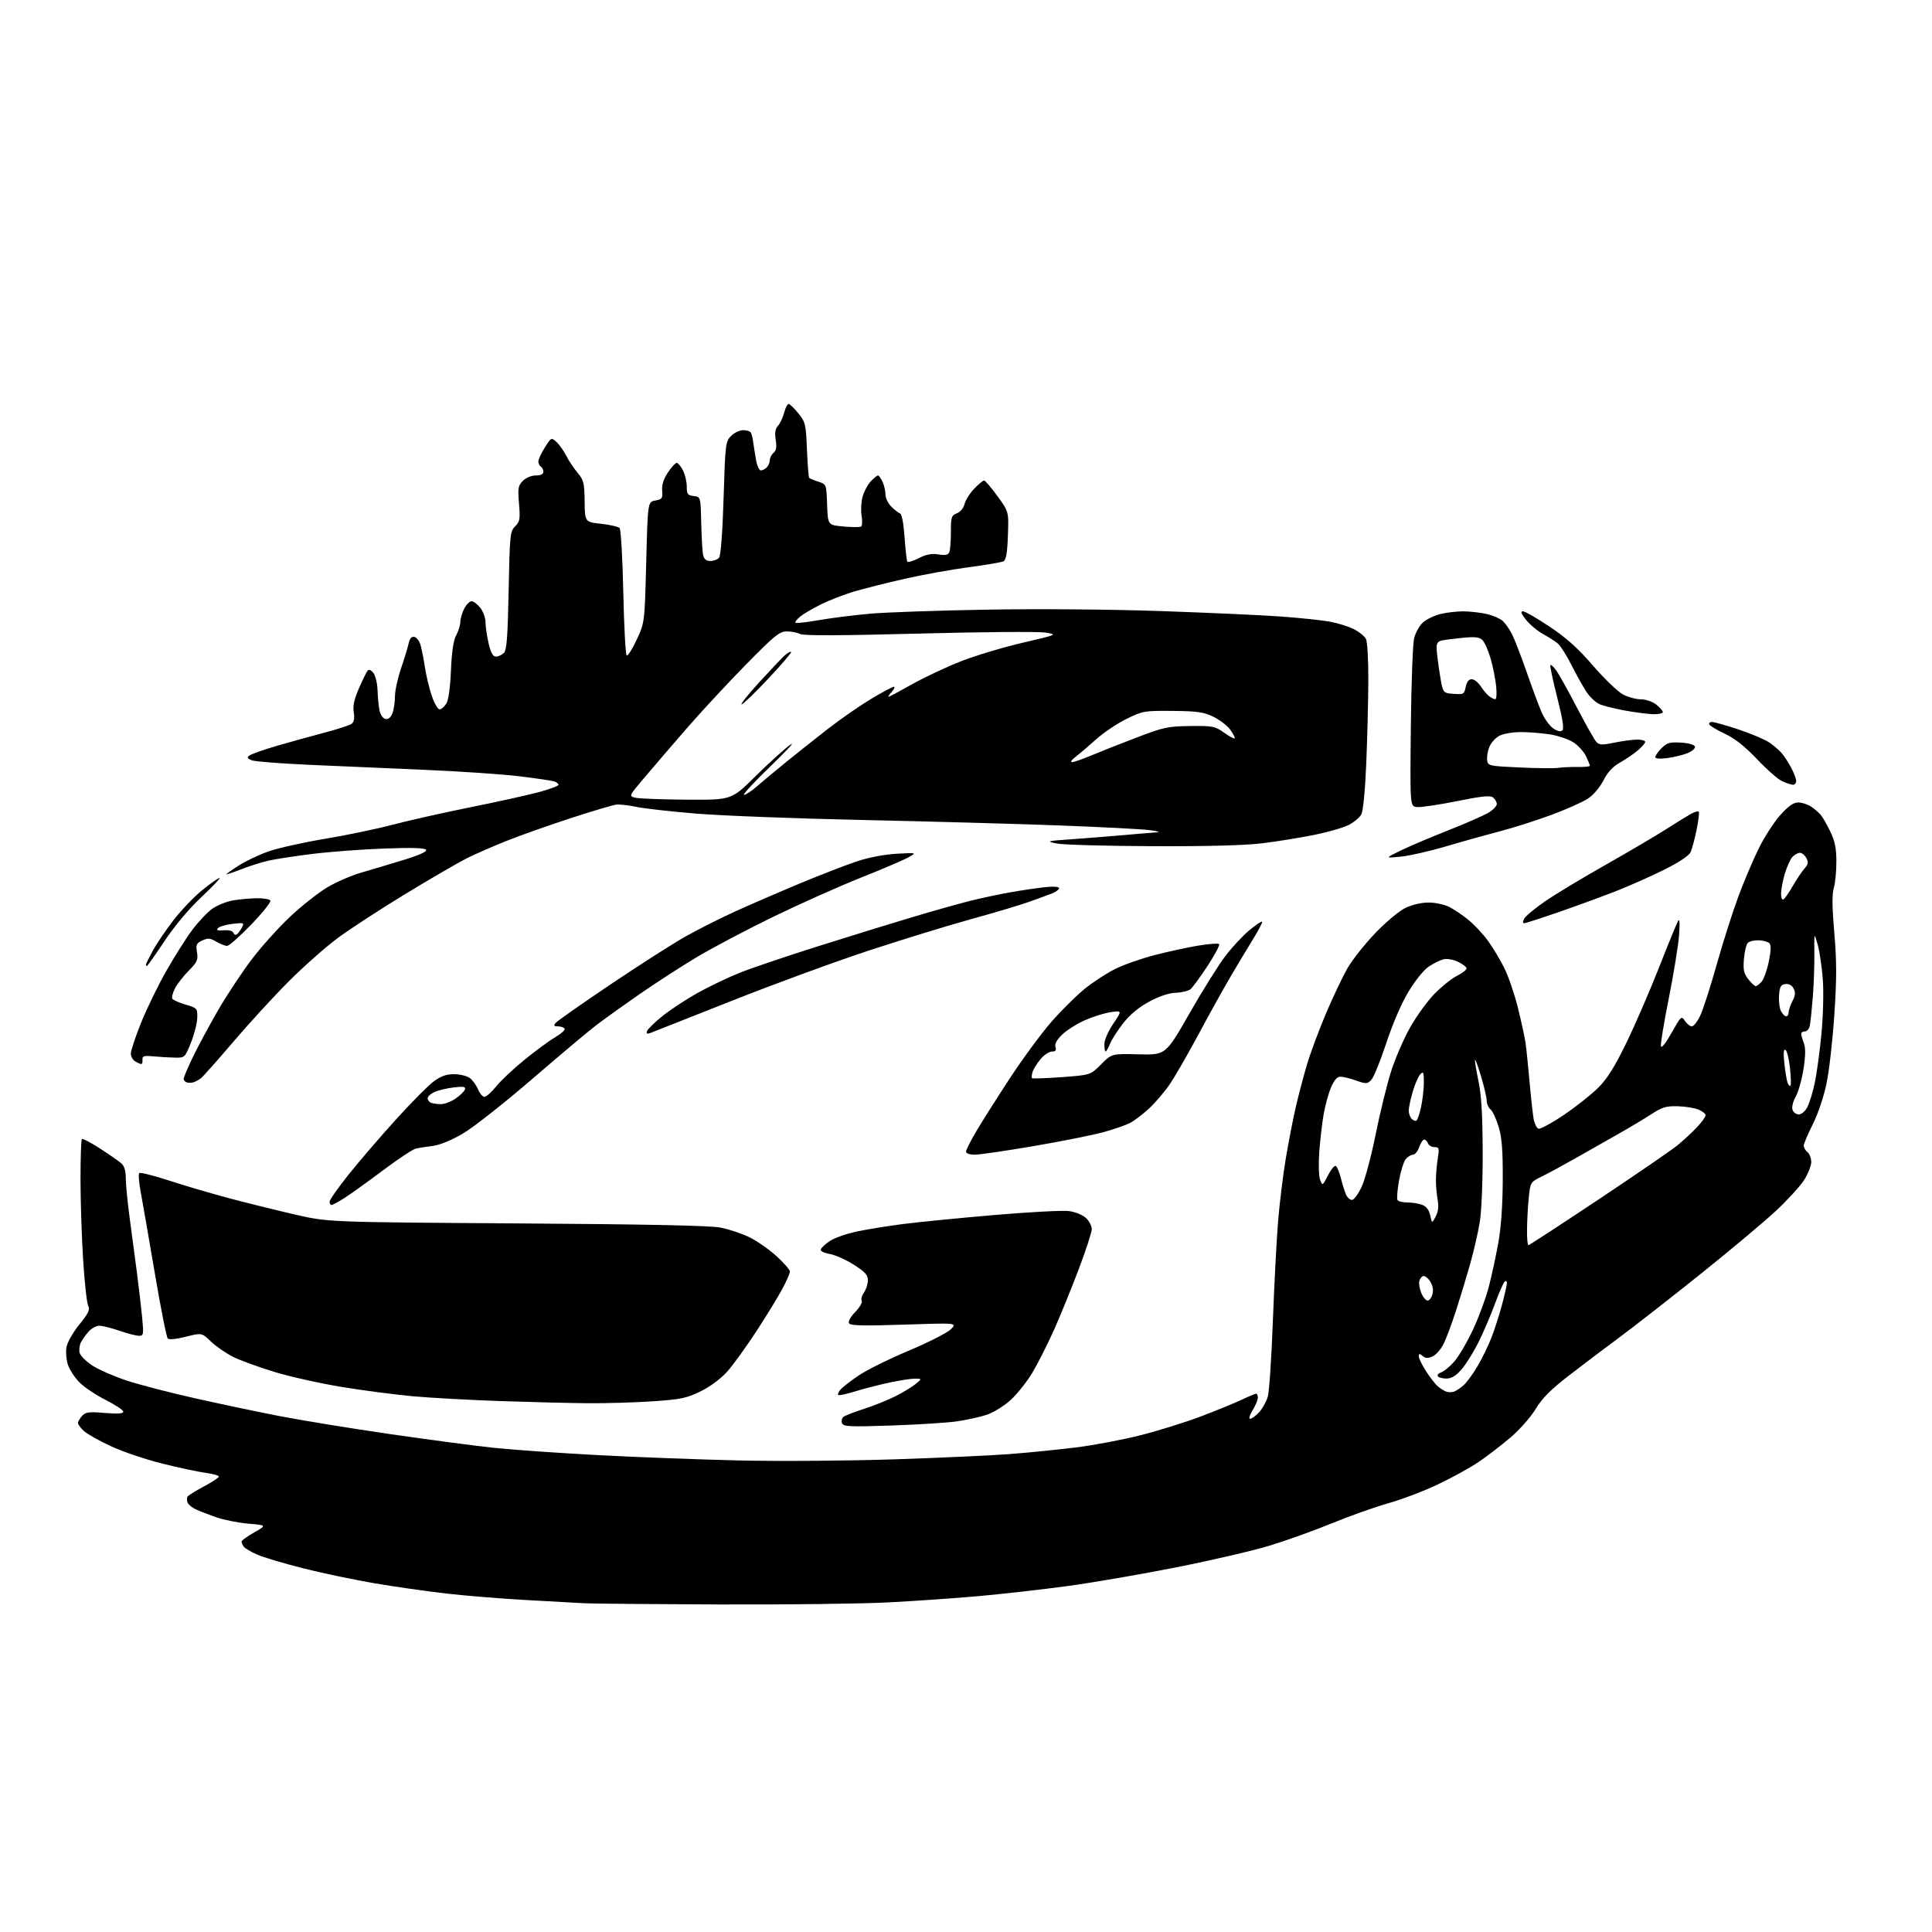 <?xml version="1.0" encoding="UTF-8" standalone="no"?>
<svg 
  version="1.1" 
  xmlns="http://www.w3.org/2000/svg" 
  xmlns:xlink="http://www.w3.org/1999/xlink" 
  xmlns:svg="http://www.w3.org/2000/svg"
  xmlns:rdf="http://www.w3.org/1999/02/22-rdf-syntax-ns#"
  xmlns:cc="http://creativecommons.org/ns#"
  xmlns:dc="http://purl.org/dc/elements/1.1/"
  viewBox="0 0 768 768"
  width="768"
  height="768"
>
<style>svg {background-color: white; }</style>"
<path stroke="none" fill="black" fill-rule="evenodd" d="M286.00,637.80C259.88,637.70 235.80,637.49 232.50,637.33C229.20,637.16 218.53,636.58 208.79,636.02C199.04,635.47 184.87,634.31 177.29,633.44C169.70,632.57 156.97,630.75 149.00,629.40C141.03,628.05 128.23,625.37 120.56,623.44C112.90,621.51 104.59,619.03 102.10,617.92C99.61,616.82 97.22,615.38 96.80,614.71C96.38,614.05 96.02,613.17 96.02,612.77C96.01,612.37 98.26,610.75 101.03,609.17C106.05,606.30 106.05,606.30 98.78,605.68C94.77,605.34 89.03,604.20 86.00,603.15C82.97,602.10 79.29,600.67 77.81,599.98C76.32,599.29 74.86,598.07 74.55,597.27C74.24,596.47 74.24,595.43 74.53,594.95C74.83,594.47 77.75,592.65 81.03,590.90C84.32,589.15 87.00,587.38 87.00,586.95C87.00,586.53 84.64,585.87 81.75,585.48C78.86,585.10 71.10,583.44 64.50,581.80C57.90,580.16 48.68,577.04 44.02,574.86C39.35,572.69 34.51,569.95 33.27,568.78C32.02,567.61 31.00,566.20 31.00,565.65C31.00,565.11 31.73,563.85 32.63,562.85C34.04,561.30 35.30,561.14 41.63,561.67C46.82,562.11 49.00,561.96 49.00,561.16C49.00,560.54 45.87,558.45 42.04,556.52C38.21,554.59 33.53,551.47 31.64,549.57C29.75,547.68 27.66,544.50 27.00,542.50C26.34,540.50 26.09,537.31 26.45,535.41C26.81,533.51 29.11,529.48 31.58,526.46C35.17,522.05 35.86,520.60 35.07,519.13C34.53,518.12 33.62,509.92 33.05,500.90C32.48,491.88 32.01,477.49 32.00,468.92C32.00,460.35 32.25,453.09 32.55,452.79C32.85,452.49 36.11,454.19 39.80,456.58C43.48,458.97 47.29,461.62 48.25,462.46C49.41,463.48 50.00,465.46 50.00,468.31C50.00,470.69 50.67,477.66 51.50,483.81C52.32,489.97 53.63,499.84 54.41,505.75C55.18,511.66 56.13,519.76 56.51,523.75C57.16,530.50 57.07,531.00 55.26,531.00C54.19,531.00 50.70,530.10 47.50,529.00C44.30,527.90 40.71,527.00 39.52,527.00C38.32,527.00 36.43,528.01 35.30,529.25C34.17,530.49 32.77,532.44 32.18,533.59C31.59,534.74 31.35,536.63 31.66,537.80C31.96,538.97 34.31,541.27 36.87,542.92C39.43,544.56 45.60,547.23 50.57,548.86C55.55,550.49 67.69,553.63 77.56,555.85C87.43,558.06 102.47,561.24 111.00,562.89C119.53,564.55 139.10,567.75 154.50,569.99C169.90,572.23 188.64,574.72 196.14,575.51C203.64,576.30 222.31,577.62 237.64,578.43C252.96,579.24 278.32,580.20 294.00,580.56C309.68,580.91 337.35,580.71 355.50,580.11C373.65,579.51 394.35,578.57 401.50,578.01C408.65,577.46 420.35,576.28 427.50,575.41C434.65,574.53 446.35,572.32 453.50,570.50C460.65,568.68 471.45,565.30 477.50,563.00C483.55,560.70 490.79,557.74 493.60,556.41C496.40,555.08 498.99,554.00 499.35,554.00C499.71,554.00 500.00,554.73 500.00,555.63C500.00,556.53 499.06,558.78 497.92,560.63C496.72,562.57 496.32,564.00 496.97,564.00C497.59,564.00 499.19,562.81 500.54,561.36C501.88,559.91 503.43,557.10 503.99,555.11C504.54,553.13 505.45,539.58 505.99,525.00C506.54,510.43 507.47,492.65 508.06,485.50C508.64,478.35 510.02,467.11 511.12,460.52C512.23,453.92 514.01,444.70 515.10,440.02C516.18,435.33 518.21,427.68 519.60,423.00C521.00,418.32 524.44,409.10 527.25,402.50C530.06,395.90 533.92,387.84 535.82,384.59C537.72,381.34 542.63,375.18 546.73,370.89C550.86,366.57 556.17,362.13 558.64,360.93C561.31,359.64 565.03,358.77 567.88,358.77C570.51,358.77 574.19,359.55 576.08,360.51C577.96,361.47 581.37,363.76 583.66,365.62C585.95,367.47 589.43,371.17 591.39,373.85C593.35,376.52 596.31,381.44 597.97,384.78C599.63,388.12 602.08,395.27 603.41,400.68C604.75,406.08 606.10,412.30 606.42,414.50C606.74,416.70 607.46,423.68 608.02,430.00C608.58,436.32 609.32,443.00 609.65,444.83C609.98,446.66 610.84,448.38 611.55,448.66C612.26,448.93 616.82,446.47 621.67,443.19C626.53,439.91 632.68,435.03 635.35,432.36C638.92,428.79 641.88,424.06 646.53,414.50C650.00,407.35 655.85,393.85 659.52,384.50C663.19,375.15 666.61,366.82 667.11,366.00C667.70,365.05 667.81,367.26 667.43,372.00C667.10,376.12 665.27,387.31 663.37,396.87C661.46,406.42 660.05,414.97 660.23,415.87C660.44,416.85 662.12,414.75 664.47,410.58C668.24,403.88 668.41,403.73 669.80,405.83C670.60,407.02 671.82,408.00 672.53,408.00C673.24,408.00 674.74,406.09 675.86,403.75C676.98,401.41 679.92,392.30 682.39,383.50C684.87,374.70 688.73,362.55 690.98,356.50C693.22,350.45 696.90,341.78 699.15,337.23C701.39,332.68 705.25,326.72 707.71,323.98C710.97,320.36 712.92,319.00 714.87,319.00C716.35,319.00 718.67,319.77 720.03,320.70C721.39,321.64 723.09,323.10 723.80,323.95C724.52,324.80 726.21,327.75 727.54,330.50C729.41,334.34 729.98,337.13 729.99,342.51C730.00,346.36 729.53,351.09 728.96,353.01C728.23,355.47 728.29,360.71 729.16,370.82C730.13,382.08 730.14,389.00 729.18,403.32C728.52,413.32 727.13,425.61 726.09,430.62C724.99,435.94 722.70,442.75 720.60,446.93C718.62,450.88 717.00,454.71 717.00,455.43C717.00,456.16 717.67,457.32 718.50,458.00C719.32,458.68 720.00,460.45 720.00,461.93C720.00,463.40 718.73,466.61 717.18,469.05C715.63,471.50 710.56,477.04 705.93,481.36C701.29,485.69 687.83,496.97 676.00,506.44C664.17,515.91 649.77,527.15 644.00,531.43C638.23,535.70 629.11,542.59 623.74,546.74C616.45,552.37 613.08,555.76 610.42,560.14C608.43,563.41 603.99,568.43 600.36,571.50C596.79,574.53 591.15,578.86 587.82,581.13C584.48,583.39 577.20,587.40 571.63,590.05C566.06,592.70 557.26,596.05 552.08,597.50C546.90,598.94 536.77,602.54 529.58,605.48C522.39,608.43 511.15,612.46 504.62,614.44C498.08,616.43 481.43,620.29 467.62,623.03C453.80,625.77 434.40,629.12 424.50,630.46C414.60,631.80 398.85,633.59 389.50,634.44C380.15,635.29 363.73,636.43 353.00,636.98C342.27,637.54 312.12,637.90 286.00,637.80zM354.41,566.66C337.58,567.23 335.26,567.12 334.72,565.72C334.39,564.86 334.65,563.72 335.31,563.21C335.96,562.69 339.61,561.28 343.40,560.07C347.20,558.86 352.82,556.60 355.90,555.05C358.99,553.49 362.63,551.29 364.00,550.14C366.50,548.07 366.50,548.07 363.82,548.03C362.34,548.01 357.84,548.69 353.82,549.54C349.79,550.38 343.62,551.97 340.10,553.05C336.58,554.14 333.47,554.81 333.21,554.54C332.94,554.27 333.32,553.32 334.07,552.42C334.81,551.52 338.06,549.00 341.28,546.81C344.50,544.62 353.52,540.15 361.32,536.88C369.12,533.60 376.62,529.78 378.00,528.39C380.50,525.85 380.50,525.85 359.39,526.56C343.24,527.10 338.10,526.98 337.53,526.05C337.07,525.31 338.05,523.52 340.00,521.50C341.77,519.67 342.92,517.68 342.55,517.09C342.19,516.49 342.59,515.00 343.44,513.78C344.30,512.56 345.00,510.37 345.00,508.92C345.00,506.82 343.88,505.58 339.36,502.71C336.25,500.74 331.95,498.83 329.80,498.47C327.52,498.08 326.05,497.33 326.28,496.65C326.48,496.02 328.08,494.53 329.83,493.35C331.57,492.17 336.26,490.49 340.25,489.62C344.24,488.75 352.68,487.38 359.00,486.57C365.32,485.76 381.75,484.14 395.50,482.97C409.25,481.79 422.50,481.10 424.94,481.42C427.46,481.76 430.39,482.95 431.69,484.18C432.96,485.37 434.00,487.35 434.00,488.57C434.00,489.79 431.73,496.79 428.96,504.14C426.18,511.49 421.82,522.23 419.27,528.00C416.71,533.77 412.79,541.59 410.56,545.37C408.33,549.14 404.35,554.17 401.72,556.55C399.09,558.92 394.82,561.56 392.22,562.41C389.62,563.27 384.35,564.43 380.50,565.00C376.65,565.56 364.91,566.31 354.41,566.66zM233.50,557.80C226.35,557.74 210.78,557.35 198.89,556.95C187.00,556.54 171.48,555.69 164.39,555.06C157.30,554.42 144.55,552.76 136.05,551.37C127.55,549.98 115.46,547.29 109.20,545.39C102.93,543.49 95.48,540.78 92.65,539.36C89.82,537.95 85.85,535.21 83.84,533.28C80.18,529.77 80.18,529.77 73.88,531.37C70.18,532.31 67.21,532.61 66.68,532.08C66.19,531.59 63.85,519.78 61.49,505.84C59.12,491.90 56.62,477.46 55.92,473.76C55.23,470.05 54.97,466.70 55.35,466.32C55.72,465.94 61.09,467.29 67.27,469.31C73.45,471.33 84.35,474.53 91.50,476.43C98.65,478.32 110.35,481.21 117.50,482.85C130.50,485.83 130.50,485.83 205.50,486.32C257.45,486.66 282.34,487.18 286.50,488.00C289.80,488.65 294.95,490.38 297.94,491.84C300.93,493.31 305.77,496.68 308.69,499.35C311.61,502.02 314.00,504.77 314.00,505.46C314.00,506.15 312.64,509.27 310.97,512.39C309.31,515.51 304.65,523.11 300.62,529.28C296.59,535.45 291.41,542.62 289.10,545.21C286.56,548.05 282.38,551.17 278.56,553.05C272.94,555.81 270.75,556.27 259.36,557.05C252.29,557.53 240.65,557.87 233.50,557.80zM578.00,553.20C578.83,552.93 580.55,551.76 581.84,550.60C583.13,549.45 585.63,546.02 587.39,543.00C589.16,539.98 591.58,535.02 592.77,532.00C593.96,528.98 595.85,523.13 596.97,519.02C598.09,514.91 599.00,510.88 599.00,510.07C599.00,509.15 598.65,508.95 598.06,509.55C597.54,510.07 595.77,514.17 594.12,518.66C592.47,523.14 589.52,529.98 587.57,533.86C585.62,537.73 582.62,542.50 580.91,544.45C578.71,546.95 576.95,548.00 574.96,548.00C573.39,548.00 571.86,547.58 571.54,547.07C571.23,546.56 571.85,545.87 572.92,545.52C574.00,545.18 576.33,543.25 578.11,541.22C579.89,539.19 583.24,533.48 585.55,528.52C587.87,523.56 590.69,515.90 591.83,511.50C592.97,507.10 594.67,499.23 595.61,494.00C596.71,487.89 597.33,478.97 597.37,469.00C597.41,457.14 597.03,452.18 595.72,447.88C594.79,444.79 593.34,441.70 592.51,441.01C591.68,440.32 591.00,438.80 591.00,437.63C591.00,436.46 590.04,432.23 588.85,428.23C587.67,424.24 586.55,421.12 586.36,421.30C586.18,421.49 586.77,425.21 587.68,429.57C588.88,435.36 589.34,443.02 589.39,458.00C589.42,470.03 588.93,481.60 588.20,486.00C587.51,490.12 585.80,497.55 584.40,502.50C583.00,507.45 580.47,515.77 578.79,521.00C577.10,526.23 574.87,532.21 573.82,534.29C572.77,536.37 570.83,538.58 569.49,539.19C567.65,540.03 566.69,539.99 565.53,539.02C564.28,537.99 564.00,538.01 564.00,539.18C564.00,539.97 565.28,542.61 566.85,545.05C568.42,547.50 570.55,550.23 571.60,551.12C572.64,552.01 574.17,552.96 575.00,553.22C575.83,553.49 577.17,553.48 578.00,553.20zM567.51,517.00C568.21,517.00 569.08,515.83 569.44,514.39C569.86,512.72 569.51,510.91 568.48,509.33C567.60,507.98 566.34,507.05 565.69,507.27C565.03,507.49 564.35,508.45 564.16,509.41C563.98,510.37 564.37,512.47 565.03,514.08C565.70,515.69 566.81,517.00 567.51,517.00zM607.56,495.00C607.87,495.00 620.36,486.85 635.31,476.90C650.26,466.94 664.41,457.24 666.75,455.33C669.09,453.42 672.57,450.21 674.49,448.18C676.41,446.16 677.99,443.99 677.99,443.37C678.00,442.75 676.73,441.72 675.17,441.07C673.62,440.43 669.90,439.83 666.92,439.75C662.34,439.62 660.72,440.11 656.50,442.87C653.75,444.66 647.90,448.17 643.50,450.66C639.10,453.15 631.45,457.49 626.50,460.30C621.55,463.11 615.43,466.43 612.90,467.67C608.30,469.94 608.30,469.94 607.65,476.72C607.30,480.45 607.01,486.09 607.01,489.25C607.00,492.41 607.25,495.00 607.56,495.00zM570.72,483.57C571.70,481.69 571.97,479.55 571.51,477.13C571.14,475.13 570.82,471.70 570.80,469.50C570.78,467.30 571.10,463.36 571.51,460.75C572.20,456.40 572.09,456.00 570.24,456.00C569.12,456.00 567.95,455.32 567.64,454.50C567.32,453.68 566.64,453.00 566.13,453.00C565.62,453.00 564.73,454.35 564.15,456.00C563.57,457.65 562.48,459.00 561.71,459.00C560.94,459.00 559.64,459.79 558.82,460.75C558.00,461.71 556.79,465.56 556.13,469.29C555.47,473.03 555.20,476.52 555.53,477.04C555.85,477.57 557.64,478.00 559.49,478.00C561.35,478.00 563.98,478.42 565.34,478.94C566.99,479.57 568.05,480.97 568.53,483.13C569.24,486.38 569.24,486.38 570.72,483.57zM131.80,479.00C131.36,479.00 131.00,478.42 131.00,477.70C131.00,476.99 134.39,472.15 138.54,466.95C142.69,461.75 151.13,451.93 157.29,445.13C163.46,438.32 170.26,431.46 172.40,429.88C175.21,427.80 177.45,427.00 180.43,427.00C182.70,427.00 185.49,427.66 186.64,428.46C187.79,429.26 189.29,431.29 189.98,432.96C190.68,434.63 191.84,436.00 192.57,436.00C193.31,436.00 195.38,434.16 197.19,431.92C198.99,429.67 204.02,424.93 208.37,421.38C212.71,417.83 218.23,413.78 220.63,412.37C223.04,410.96 224.75,409.40 224.44,408.90C224.13,408.41 222.95,408.00 221.82,408.00C220.16,408.00 219.98,407.72 220.92,406.59C221.56,405.82 231.41,398.92 242.79,391.26C254.18,383.60 267.55,375.06 272.50,372.27C277.45,369.48 286.45,364.95 292.50,362.20C298.56,359.45 310.20,354.42 318.38,351.01C326.57,347.61 336.69,343.70 340.88,342.32C345.40,340.83 351.75,339.63 356.50,339.37C364.50,338.93 364.50,338.93 360.91,340.91C358.94,341.99 350.39,345.64 341.91,349.01C333.44,352.39 317.85,359.35 307.28,364.49C296.70,369.63 282.98,376.88 276.78,380.60C270.57,384.32 260.32,390.96 254.00,395.35C247.68,399.74 240.03,405.23 237.00,407.54C233.97,409.85 222.50,419.49 211.50,428.97C200.50,438.45 188.16,448.17 184.08,450.57C179.57,453.22 174.87,455.16 172.08,455.52C169.56,455.84 166.55,456.30 165.38,456.54C164.22,456.78 158.37,460.64 152.38,465.13C146.40,469.62 139.50,474.57 137.05,476.14C134.61,477.71 132.25,479.00 131.80,479.00zM537.41,477.00C538.20,477.00 539.95,474.64 541.29,471.75C542.63,468.86 545.12,459.52 546.83,451.00C548.54,442.48 551.29,431.23 552.95,426.00C554.60,420.77 558.04,412.82 560.59,408.33C563.14,403.84 567.49,397.85 570.25,395.03C573.02,392.21 577.02,389.01 579.14,387.93C581.26,386.85 583.00,385.51 583.00,384.96C583.00,384.42 581.47,383.24 579.61,382.35C577.67,381.42 575.18,380.99 573.80,381.34C572.47,381.67 569.83,382.98 567.94,384.24C565.98,385.56 562.52,389.84 559.89,394.22C557.11,398.83 553.58,407.00 551.05,414.70C548.72,421.74 546.05,428.30 545.11,429.28C543.52,430.92 543.07,430.94 539.07,429.53C536.69,428.69 533.89,428.00 532.84,428.00C531.54,428.00 530.34,429.37 529.11,432.25C528.11,434.59 526.78,439.43 526.16,443.00C525.55,446.57 524.76,453.32 524.42,458.00C524.08,462.69 524.24,467.62 524.76,468.99C525.71,471.44 525.74,471.42 527.90,467.20C529.10,464.85 530.50,463.19 531.01,463.51C531.53,463.82 532.42,465.98 533.01,468.29C533.59,470.61 534.49,473.51 535.01,474.75C535.53,475.99 536.61,477.00 537.41,477.00zM387.49,459.00C385.46,459.00 384.00,458.50 384.00,457.81C384.00,457.15 385.88,453.44 388.17,449.56C390.47,445.68 396.47,436.20 401.52,428.50C406.57,420.80 413.94,410.79 417.89,406.26C421.85,401.73 427.84,395.79 431.21,393.06C434.58,390.34 440.07,386.76 443.42,385.12C446.76,383.47 453.77,381.01 459.00,379.66C464.23,378.31 471.98,376.62 476.23,375.91C480.47,375.20 484.25,374.92 484.62,375.28C484.98,375.65 482.93,379.54 480.04,383.94C477.16,388.33 474.10,392.50 473.25,393.21C472.39,393.92 469.80,394.55 467.48,394.62C464.80,394.70 460.98,395.96 456.98,398.09C452.89,400.27 449.31,403.19 446.71,406.47C444.51,409.24 442.10,412.96 441.34,414.75C440.59,416.54 439.75,418.00 439.49,418.00C439.22,418.00 439.00,416.70 439.00,415.10C439.00,413.44 440.51,409.96 442.53,406.96C446.05,401.72 446.05,401.72 441.63,402.33C439.20,402.66 434.57,404.10 431.35,405.52C428.13,406.94 424.04,409.52 422.25,411.25C420.07,413.36 419.18,415.00 419.56,416.20C419.98,417.52 419.61,418.00 418.16,418.00C417.07,418.00 415.04,419.35 413.66,420.99C412.27,422.64 410.84,424.93 410.48,426.07C410.11,427.21 410.01,428.35 410.25,428.58C410.49,428.82 415.82,428.64 422.09,428.18C433.50,427.33 433.50,427.33 437.71,423.09C441.92,418.84 441.92,418.84 452.65,419.11C463.38,419.38 463.38,419.38 472.78,402.94C477.94,393.90 484.38,383.61 487.07,380.07C489.77,376.53 494.07,371.91 496.63,369.79C499.19,367.68 501.47,366.14 501.71,366.38C501.95,366.61 500.24,369.89 497.91,373.65C495.58,377.42 491.45,384.32 488.71,389.00C485.98,393.68 480.37,403.79 476.26,411.48C472.14,419.16 467.08,427.94 465.02,430.98C462.95,434.02 459.23,438.38 456.75,440.67C454.26,442.96 450.88,445.53 449.24,446.38C447.59,447.23 442.93,448.86 438.87,449.99C434.82,451.13 422.38,453.62 411.24,455.53C400.10,457.44 389.41,459.00 387.49,459.00zM563.08,445.45C563.50,445.19 564.32,442.71 564.92,439.94C565.51,437.17 566.00,432.80 566.00,430.24C566.00,426.19 565.81,425.77 564.59,427.04C563.81,427.84 562.46,430.94 561.59,433.93C560.71,436.92 560.00,440.32 560.00,441.48C560.00,442.65 560.52,444.12 561.16,444.76C561.80,445.40 562.66,445.71 563.08,445.45zM715.04,443.00C716.14,443.00 717.60,441.75 718.48,440.04C719.32,438.41 720.65,434.02 721.43,430.29C722.21,426.55 723.39,417.88 724.05,411.00C724.72,404.06 724.97,394.50 724.61,389.50C724.25,384.55 723.33,378.25 722.56,375.50C721.16,370.50 721.16,370.50 721.24,379.00C721.29,383.68 721.01,391.55 720.61,396.50C720.21,401.45 719.68,406.51 719.42,407.75C719.17,408.99 718.30,410.00 717.48,410.00C716.67,410.00 716.00,410.42 716.00,410.93C716.00,411.45 716.47,413.11 717.04,414.61C717.78,416.55 717.75,419.58 716.92,424.93C716.28,429.09 714.90,434.01 713.85,435.86C712.79,437.73 712.20,440.06 712.54,441.11C712.87,442.15 713.99,443.00 715.04,443.00zM175.10,438.92C176.53,438.96 179.20,437.99 181.03,436.75C182.85,435.51 184.55,433.87 184.81,433.09C185.18,431.97 184.30,431.80 180.34,432.27C177.63,432.59 174.19,433.41 172.70,434.09C171.22,434.77 170.00,435.89 170.00,436.58C170.00,437.27 170.56,438.06 171.25,438.34C171.94,438.62 173.67,438.88 175.10,438.92zM711.74,431.59C712.02,431.31 711.93,428.15 711.54,424.56C711.16,420.96 710.36,417.72 709.76,417.35C709.01,416.89 708.87,418.50 709.31,422.68C709.65,425.97 710.23,429.44 710.59,430.38C710.95,431.32 711.47,431.86 711.74,431.59zM77.00,430.20C76.17,430.48 74.94,430.51 74.25,430.27C73.56,430.03 73.00,429.39 73.00,428.84C73.00,428.29 74.66,424.39 76.68,420.17C78.71,415.95 83.24,407.55 86.74,401.50C90.25,395.45 96.28,386.34 100.14,381.27C104.00,376.19 110.90,368.54 115.46,364.27C120.03,359.99 126.63,354.80 130.13,352.72C133.63,350.64 139.65,348.02 143.50,346.91C147.35,345.79 154.90,343.54 160.28,341.89C166.58,339.97 169.82,338.52 169.38,337.81C168.91,337.05 163.81,336.90 152.60,337.31C143.75,337.64 130.88,338.61 124.00,339.47C117.12,340.32 109.29,341.53 106.58,342.15C103.88,342.77 99.04,344.31 95.83,345.57C92.62,346.82 90.00,347.71 90.00,347.53C90.00,347.35 92.24,345.77 94.99,344.01C97.73,342.25 103.09,339.73 106.89,338.40C110.69,337.08 120.71,334.85 129.15,333.45C137.59,332.05 149.65,329.54 155.94,327.88C162.23,326.21 176.16,323.08 186.88,320.92C197.60,318.76 209.89,316.05 214.19,314.89C218.49,313.73 222.00,312.41 222.00,311.96C222.00,311.51 221.21,310.89 220.25,310.60C219.29,310.30 213.10,309.40 206.50,308.59C199.90,307.78 183.03,306.63 169.00,306.03C154.97,305.43 134.27,304.53 122.99,304.03C111.71,303.52 101.44,302.73 100.15,302.25C98.30,301.57 98.10,301.18 99.16,300.33C99.90,299.75 104.78,298.02 110.00,296.50C115.22,294.98 123.78,292.61 129.00,291.24C134.22,289.87 139.11,288.26 139.85,287.67C140.74,286.96 141.00,285.41 140.63,283.10C140.22,280.58 140.80,277.92 142.71,273.56C144.16,270.22 145.72,267.07 146.17,266.55C146.66,265.99 147.58,266.39 148.46,267.55C149.27,268.62 150.00,271.75 150.09,274.50C150.17,277.25 150.52,280.84 150.88,282.49C151.24,284.19 152.26,285.62 153.25,285.81C154.39,286.03 155.34,285.22 156.00,283.51C156.55,282.06 157.00,279.06 157.00,276.84C157.00,274.63 158.09,269.59 159.43,265.66C160.77,261.72 162.14,257.23 162.47,255.68C162.88,253.78 163.60,252.97 164.71,253.18C165.62,253.36 166.74,254.85 167.20,256.50C167.67,258.15 168.46,262.20 168.96,265.50C169.46,268.80 170.69,273.86 171.69,276.74C172.68,279.62 174.05,281.98 174.73,281.99C175.40,281.99 176.59,280.99 177.38,279.75C178.29,278.31 178.96,273.55 179.26,266.50C179.58,258.98 180.25,254.55 181.36,252.50C182.25,250.85 182.99,248.47 182.99,247.20C183.00,245.94 183.69,243.57 184.53,241.95C185.36,240.33 186.68,239.00 187.45,239.00C188.22,239.00 189.79,240.19 190.93,241.63C192.07,243.08 193.00,245.66 193.00,247.36C193.00,249.05 193.55,252.82 194.23,255.72C195.12,259.54 195.92,261.00 197.16,261.00C198.09,261.00 199.50,260.35 200.29,259.56C201.43,258.43 201.83,253.26 202.19,234.74C202.63,212.57 202.77,211.23 204.78,209.22C206.66,207.34 206.83,206.34 206.31,200.19C205.80,194.02 205.96,193.04 207.87,191.13C209.10,189.90 211.27,189.00 213.00,189.00C214.95,189.00 216.00,188.49 216.00,187.56C216.00,186.77 215.55,185.84 215.00,185.50C214.45,185.16 214.00,184.22 214.00,183.42C214.00,182.62 215.16,180.13 216.57,177.89C219.10,173.88 219.17,173.85 221.18,175.66C222.30,176.67 224.04,179.13 225.06,181.12C226.07,183.11 228.12,186.18 229.60,187.94C232.02,190.82 232.31,191.97 232.40,199.32C232.50,207.50 232.50,207.50 238.91,208.21C242.43,208.60 245.75,209.35 246.28,209.88C246.82,210.42 247.48,221.71 247.77,235.45C248.06,248.99 248.66,260.29 249.12,260.57C249.57,260.85 251.36,258.03 253.10,254.29C256.26,247.50 256.26,247.50 256.88,223.51C257.50,199.52 257.50,199.52 260.50,198.97C263.21,198.48 263.47,198.10 263.22,195.05C263.04,192.77 263.77,190.44 265.49,187.84C266.89,185.73 268.46,184.00 268.99,184.00C269.52,184.00 270.64,185.33 271.47,186.95C272.31,188.57 273.00,191.47 273.00,193.38C273.00,196.44 273.34,196.91 275.75,197.18C278.50,197.50 278.50,197.50 278.75,208.00C278.88,213.78 279.23,219.51 279.52,220.75C279.88,222.30 280.77,223.00 282.40,223.00C283.69,223.00 285.25,222.41 285.85,221.68C286.52,220.87 287.21,211.69 287.64,197.97C288.30,176.43 288.41,175.49 290.62,173.29C291.88,172.03 294.03,171.00 295.40,171.00C296.76,171.00 298.14,171.41 298.45,171.92C298.76,172.43 299.19,174.12 299.40,175.67C299.61,177.23 300.12,180.41 300.52,182.75C300.93,185.09 301.78,187.00 302.43,187.00C303.07,187.00 304.14,186.46 304.80,185.80C305.46,185.14 306.00,183.85 306.00,182.92C306.00,182.00 306.67,180.69 307.49,180.01C308.58,179.11 308.82,177.70 308.36,174.86C307.91,172.04 308.17,170.47 309.28,169.22C310.13,168.28 311.23,165.93 311.73,164.00C312.22,162.07 313.03,160.54 313.52,160.58C314.01,160.63 315.75,162.31 317.38,164.33C320.17,167.78 320.37,168.63 320.78,178.75C321.02,184.66 321.42,189.71 321.66,189.97C321.90,190.22 323.54,190.90 325.30,191.47C328.50,192.50 328.50,192.50 328.79,200.61C329.08,208.73 329.08,208.73 335.26,209.29C338.65,209.60 341.82,209.61 342.29,209.32C342.76,209.03 342.85,207.08 342.50,204.99C342.14,202.90 342.32,199.50 342.89,197.45C343.45,195.40 344.91,192.66 346.13,191.36C347.35,190.06 348.65,189.00 349.01,189.00C349.38,189.00 350.20,190.15 350.84,191.55C351.48,192.95 352.00,195.22 352.00,196.59C352.00,197.97 353.04,200.13 354.31,201.40C355.58,202.67 357.14,203.88 357.78,204.10C358.49,204.34 359.20,208.06 359.58,213.50C359.93,218.45 360.42,222.83 360.66,223.24C360.91,223.65 362.96,223.04 365.21,221.89C368.20,220.37 370.34,219.96 373.06,220.39C375.92,220.85 376.93,220.62 377.39,219.41C377.73,218.55 378.00,214.94 378.00,211.39C378.00,205.53 378.21,204.87 380.37,204.05C381.77,203.52 383.03,201.98 383.44,200.32C383.83,198.77 385.55,196.04 387.27,194.25C388.99,192.46 390.75,191.00 391.18,191.00C391.62,191.00 394.01,193.79 396.49,197.20C401.01,203.41 401.01,203.41 400.66,212.90C400.41,219.79 399.93,222.59 398.91,223.12C398.13,223.52 391.92,224.58 385.09,225.48C378.27,226.38 366.79,228.46 359.59,230.09C352.39,231.73 343.35,234.00 339.50,235.15C335.65,236.29 329.80,238.55 326.50,240.17C323.20,241.79 319.42,244.00 318.11,245.08C316.79,246.17 315.94,247.28 316.22,247.55C316.50,247.83 320.72,247.36 325.61,246.50C330.50,245.65 339.68,244.50 346.00,243.94C352.32,243.39 373.25,242.67 392.50,242.34C412.69,241.99 441.76,242.23 461.20,242.90C479.73,243.54 501.11,244.50 508.70,245.04C516.29,245.58 525.18,246.50 528.45,247.09C531.72,247.68 536.09,249.02 538.16,250.08C540.24,251.14 542.40,252.88 542.97,253.94C543.55,255.04 543.97,262.26 543.93,270.68C543.89,278.83 543.52,293.60 543.11,303.50C542.66,314.23 541.86,322.41 541.14,323.75C540.48,324.98 538.21,326.87 536.09,327.95C533.98,329.03 527.81,330.80 522.38,331.90C516.95,332.99 507.77,334.47 502.00,335.19C495.00,336.06 480.35,336.46 458.00,336.37C439.57,336.30 422.48,335.82 420.00,335.30C415.74,334.40 416.05,334.31 426.00,333.61C431.77,333.20 441.23,332.45 447.00,331.94C452.77,331.42 458.62,330.94 460.00,330.86C461.38,330.78 460.02,330.39 457.00,329.99C453.98,329.59 437.77,328.75 421.00,328.12C404.23,327.50 369.13,326.52 343.02,325.96C316.91,325.40 287.21,324.27 277.02,323.44C266.83,322.61 256.02,321.40 253.00,320.75C249.97,320.10 246.38,319.69 245.00,319.85C243.62,320.01 235.53,322.41 227.00,325.19C218.47,327.97 207.09,332.00 201.69,334.14C196.29,336.28 189.09,339.42 185.69,341.11C182.29,342.81 171.25,349.22 161.17,355.35C151.09,361.48 138.94,369.40 134.17,372.95C129.40,376.50 120.75,384.15 114.95,389.95C109.14,395.75 99.20,406.57 92.86,414.00C86.51,421.43 80.69,427.99 79.91,428.59C79.13,429.20 77.83,429.92 77.00,430.20zM56.14,422.97C55.79,422.95 54.71,422.48 53.75,421.92C52.79,421.36 52.00,419.96 52.00,418.81C52.00,417.67 53.82,412.20 56.04,406.66C58.26,401.12 62.77,391.84 66.07,386.04C69.36,380.24 74.02,372.87 76.43,369.65C78.84,366.43 82.42,362.65 84.40,361.24C86.38,359.83 90.13,358.33 92.75,357.90C95.36,357.47 99.61,357.09 102.19,357.06C104.77,357.03 107.15,357.44 107.49,357.98C107.82,358.51 104.41,362.79 99.91,367.48C95.41,372.16 91.07,376.00 90.27,376.00C89.46,376.00 87.53,375.24 85.96,374.32C83.58,372.91 82.66,372.83 80.43,373.85C78.08,374.92 77.82,375.49 78.31,378.52C78.80,381.54 78.39,382.46 75.03,385.85C72.92,387.98 70.46,391.15 69.56,392.89C68.65,394.63 68.18,396.49 68.51,397.01C68.83,397.54 71.21,398.59 73.80,399.36C78.38,400.71 78.50,400.84 78.41,404.62C78.35,406.75 77.22,411.20 75.89,414.50C73.49,420.45 73.44,420.50 69.49,420.42C67.29,420.38 63.48,420.15 61.00,419.92C57.18,419.56 56.52,419.77 56.64,421.25C56.72,422.21 56.49,422.99 56.14,422.97zM258.61,410.60C257.24,411.12 256.85,410.93 257.19,409.91C257.44,409.13 260.17,406.46 263.25,403.97C266.34,401.48 272.60,397.34 277.18,394.78C281.76,392.22 289.32,388.59 294.00,386.72C298.68,384.84 312.85,380.04 325.50,376.06C338.15,372.07 355.02,366.86 363.00,364.48C370.98,362.10 381.10,359.25 385.50,358.14C389.90,357.03 397.32,355.46 402.00,354.64C406.68,353.82 412.86,352.92 415.75,352.63C418.87,352.31 421.00,352.49 421.00,353.07C421.00,353.61 419.76,354.54 418.25,355.13C416.74,355.73 412.57,357.26 408.98,358.53C405.40,359.81 395.05,362.89 385.98,365.39C376.92,367.88 358.70,373.48 345.50,377.82C332.30,382.16 307.77,391.15 291.00,397.80C274.23,404.44 259.65,410.20 258.61,410.60zM710.04,404.00C710.57,404.00 711.00,403.30 711.00,402.45C711.00,401.60 711.69,399.57 712.53,397.94C713.70,395.68 713.80,394.50 712.96,392.93C712.26,391.62 711.08,390.99 709.68,391.19C707.89,391.44 707.44,392.26 707.19,395.71C707.03,398.03 707.38,400.84 707.98,401.96C708.58,403.08 709.50,404.00 710.04,404.00zM697.92,392.00C698.34,392.00 699.40,391.21 700.26,390.25C701.13,389.29 702.41,385.69 703.12,382.25C704.02,377.84 704.09,375.69 703.34,374.94C702.75,374.35 700.84,373.83 699.09,373.78C697.34,373.73 695.40,374.20 694.79,374.81C694.17,375.43 693.48,378.31 693.24,381.21C692.88,385.54 693.20,387.00 694.97,389.25C696.17,390.76 697.49,392.00 697.92,392.00zM58.40,384.00C58.18,384.00 58.00,383.77 58.00,383.49C58.00,383.21 59.20,380.76 60.67,378.04C62.14,375.32 65.86,369.83 68.93,365.83C72.01,361.84 77.20,356.42 80.46,353.78C83.73,351.15 86.80,349.00 87.28,349.00C87.77,349.00 84.51,352.44 80.04,356.64C75.04,361.35 69.40,368.07 65.36,374.14C61.75,379.56 58.62,384.00 58.40,384.00zM94.08,371.45C94.58,371.14 95.49,369.95 96.11,368.80C97.18,366.80 97.04,366.74 92.52,367.24C89.94,367.54 87.31,368.29 86.68,368.92C85.82,369.78 86.38,370.00 88.94,369.81C90.96,369.65 92.52,370.05 92.76,370.78C92.99,371.46 93.58,371.76 94.08,371.45zM605.89,367.00C605.29,367.00 605.29,366.32 605.91,365.16C606.46,364.15 610.18,361.05 614.20,358.29C618.21,355.52 628.91,349.06 637.98,343.94C647.04,338.81 657.84,332.46 661.98,329.82C666.11,327.19 670.71,324.35 672.19,323.52C673.67,322.69 675.08,322.34 675.31,322.75C675.54,323.16 675.13,326.43 674.39,330.00C673.66,333.57 672.61,337.50 672.06,338.72C671.45,340.09 667.59,342.69 662.05,345.47C657.10,347.96 648.64,351.75 643.27,353.88C637.90,356.01 627.50,359.84 620.17,362.38C612.85,364.92 606.42,367.00 605.89,367.00zM708.99,357.51C709.53,357.17 711.18,354.78 712.65,352.20C714.13,349.61 716.20,346.53 717.25,345.34C718.81,343.60 718.96,342.79 718.05,341.09C717.43,339.94 716.30,339.00 715.54,339.00C714.77,339.00 713.45,339.70 712.60,340.55C711.75,341.40 710.36,344.40 709.52,347.23C708.69,350.05 708.00,353.66 708.00,355.24C708.00,356.88 708.42,357.86 708.99,357.51zM556.89,340.52C550.50,341.17 550.50,341.17 556.77,338.12C560.21,336.44 568.76,332.81 575.77,330.04C582.77,327.28 589.96,324.12 591.75,323.02C593.54,321.93 595.00,320.40 595.00,319.64C595.00,318.87 594.35,317.71 593.56,317.05C592.43,316.11 589.32,316.42 579.04,318.49C571.85,319.94 564.73,320.99 563.23,320.81C560.50,320.50 560.50,320.50 560.83,289.00C561.01,271.68 561.60,255.76 562.15,253.64C562.69,251.52 564.24,248.75 565.59,247.50C566.94,246.25 570.04,244.72 572.47,244.11C574.90,243.50 579.05,243.01 581.69,243.02C584.34,243.04 588.52,243.51 590.99,244.08C593.45,244.65 596.31,245.88 597.34,246.81C598.37,247.74 600.04,250.12 601.05,252.10C602.06,254.09 604.67,260.84 606.85,267.10C609.02,273.37 611.72,280.61 612.84,283.19C613.96,285.76 616.05,288.64 617.49,289.58C619.24,290.73 620.43,290.97 621.11,290.29C621.78,289.62 621.08,285.26 618.97,277.06C617.25,270.33 616.05,264.62 616.31,264.36C616.57,264.10 617.67,265.15 618.76,266.69C619.84,268.24 623.54,274.90 626.97,281.50C630.41,288.10 633.84,294.15 634.60,294.95C635.76,296.18 636.89,296.22 641.80,295.20C645.00,294.54 649.06,294.00 650.81,294.00C652.56,294.00 654.00,294.41 654.00,294.91C654.00,295.41 652.65,296.96 651.00,298.35C649.35,299.74 646.15,301.91 643.89,303.18C641.08,304.76 639.03,306.99 637.38,310.24C635.98,312.99 633.40,316.03 631.24,317.46C629.18,318.82 622.61,321.74 616.63,323.96C610.65,326.17 601.42,329.11 596.13,330.48C590.83,331.86 581.27,334.53 574.89,336.43C568.50,338.32 560.40,340.16 556.89,340.52zM273.14,317.88C290.77,318.00 290.77,318.00 300.14,308.74C305.29,303.64 311.52,297.98 314.00,296.15C316.48,294.32 313.10,298.02 306.50,304.39C299.90,310.75 295.06,315.96 295.75,315.98C296.43,315.99 298.68,314.52 300.75,312.71C302.81,310.90 308.10,306.49 312.50,302.92C316.90,299.35 324.47,293.34 329.32,289.58C334.17,285.81 341.78,280.53 346.23,277.86C350.68,275.19 354.77,273.00 355.31,273.00C355.86,273.00 355.50,273.90 354.50,275.00C353.50,276.10 352.91,277.00 353.19,277.00C353.46,277.00 357.69,274.75 362.59,271.99C367.49,269.24 376.18,265.15 381.90,262.90C387.62,260.66 398.64,257.34 406.40,255.53C420.50,252.23 420.50,252.23 415.50,251.45C412.75,251.02 390.13,251.20 365.23,251.86C334.17,252.68 319.37,252.73 318.05,252.03C317.00,251.46 314.64,251.00 312.82,251.00C309.88,250.99 308.00,252.52 296.46,264.25C289.29,271.54 278.72,282.93 272.96,289.57C267.21,296.20 259.66,304.98 256.20,309.07C249.89,316.50 249.89,316.50 252.70,317.13C254.24,317.48 263.44,317.82 273.14,317.88zM712.75,311.96C712.06,311.94 710.15,311.32 708.50,310.58C706.85,309.85 702.35,305.91 698.50,301.84C693.72,296.79 689.70,293.59 685.84,291.77C682.73,290.31 679.90,288.64 679.54,288.06C679.18,287.48 679.63,287.00 680.54,287.00C681.46,287.00 686.27,288.36 691.23,290.02C696.20,291.69 701.66,294.01 703.38,295.19C705.10,296.36 707.30,298.26 708.28,299.41C709.27,300.56 710.95,303.17 712.03,305.21C713.12,307.25 714.00,309.61 714.00,310.46C714.00,311.31 713.44,311.98 712.75,311.96zM619.50,305.23C621.15,304.99 624.64,304.84 627.25,304.89C629.86,304.94 632.00,304.72 632.00,304.39C632.00,304.07 631.32,302.38 630.50,300.65C629.67,298.92 627.48,296.47 625.64,295.22C623.80,293.97 619.64,292.51 616.40,291.98C613.15,291.45 607.89,291.01 604.70,291.01C601.51,291.00 597.64,291.65 596.09,292.45C594.55,293.25 592.73,295.23 592.06,296.86C591.39,298.48 590.99,300.87 591.17,302.16C591.49,304.44 591.84,304.52 604.00,305.08C610.88,305.40 617.85,305.47 619.50,305.23zM426.12,302.98C426.88,302.96 430.20,301.82 433.50,300.43C436.80,299.04 444.90,295.83 451.50,293.31C462.58,289.07 464.24,288.71 473.11,288.61C482.06,288.51 482.99,288.69 486.56,291.22C488.67,292.72 490.58,293.75 490.81,293.53C491.03,293.30 490.27,291.78 489.10,290.14C487.94,288.51 484.91,286.17 482.37,284.94C478.45,283.04 475.99,282.69 466.11,282.60C454.86,282.50 454.23,282.61 447.76,285.80C444.07,287.61 438.68,291.24 435.78,293.85C432.87,296.46 429.20,299.59 427.62,300.80C426.03,302.01 425.35,302.99 426.12,302.98zM662.75,301.35C659.77,301.73 658.00,301.58 658.00,300.94C658.00,300.37 659.13,298.78 660.51,297.40C662.64,295.26 663.77,294.94 668.18,295.20C671.22,295.38 673.51,296.02 673.76,296.76C673.99,297.47 672.71,298.62 670.84,299.38C669.00,300.12 665.36,301.01 662.75,301.35zM657.25,283.91C655.19,283.86 650.19,283.22 646.14,282.49C642.10,281.75 637.52,280.63 635.97,279.99C634.41,279.34 632.03,277.13 630.67,275.08C629.31,273.02 626.63,268.22 624.71,264.42C622.79,260.61 620.38,256.78 619.36,255.90C618.34,255.02 615.67,253.29 613.44,252.07C611.20,250.84 608.15,248.30 606.64,246.42C604.69,243.97 604.33,243.00 605.39,243.00C606.20,243.00 610.99,245.76 616.03,249.13C622.75,253.62 627.35,257.76 633.34,264.71C637.83,269.91 643.17,275.02 645.21,276.08C647.25,277.14 650.45,278.00 652.33,278.00C654.26,278.00 656.87,278.90 658.37,280.07C659.81,281.21 661.00,282.56 661.00,283.07C661.00,283.58 659.31,283.96 657.25,283.91zM294.80,280.00C294.24,280.00 297.38,276.06 301.78,271.25C306.18,266.44 310.73,261.64 311.89,260.59C313.06,259.54 314.23,258.89 314.49,259.15C314.75,259.41 310.65,264.21 305.38,269.81C300.12,275.42 295.35,280.00 294.80,280.00zM594.39,277.97C594.88,277.99 595.04,275.63 594.74,272.74C594.44,269.84 593.44,264.89 592.53,261.74C591.61,258.58 590.17,255.31 589.32,254.46C588.12,253.27 586.42,253.06 581.64,253.52C578.26,253.85 574.49,254.32 573.25,254.58C571.55,254.93 571.02,255.71 571.08,257.77C571.12,259.27 571.69,263.88 572.35,268.00C573.55,275.50 573.55,275.50 577.79,275.81C581.81,276.10 582.06,275.96 582.64,273.06C583.04,271.04 583.85,270.00 585.01,270.00C585.98,270.00 587.58,271.24 588.56,272.75C589.54,274.26 591.06,276.05 591.92,276.72C592.79,277.39 593.90,277.95 594.39,277.97z" />

</svg>